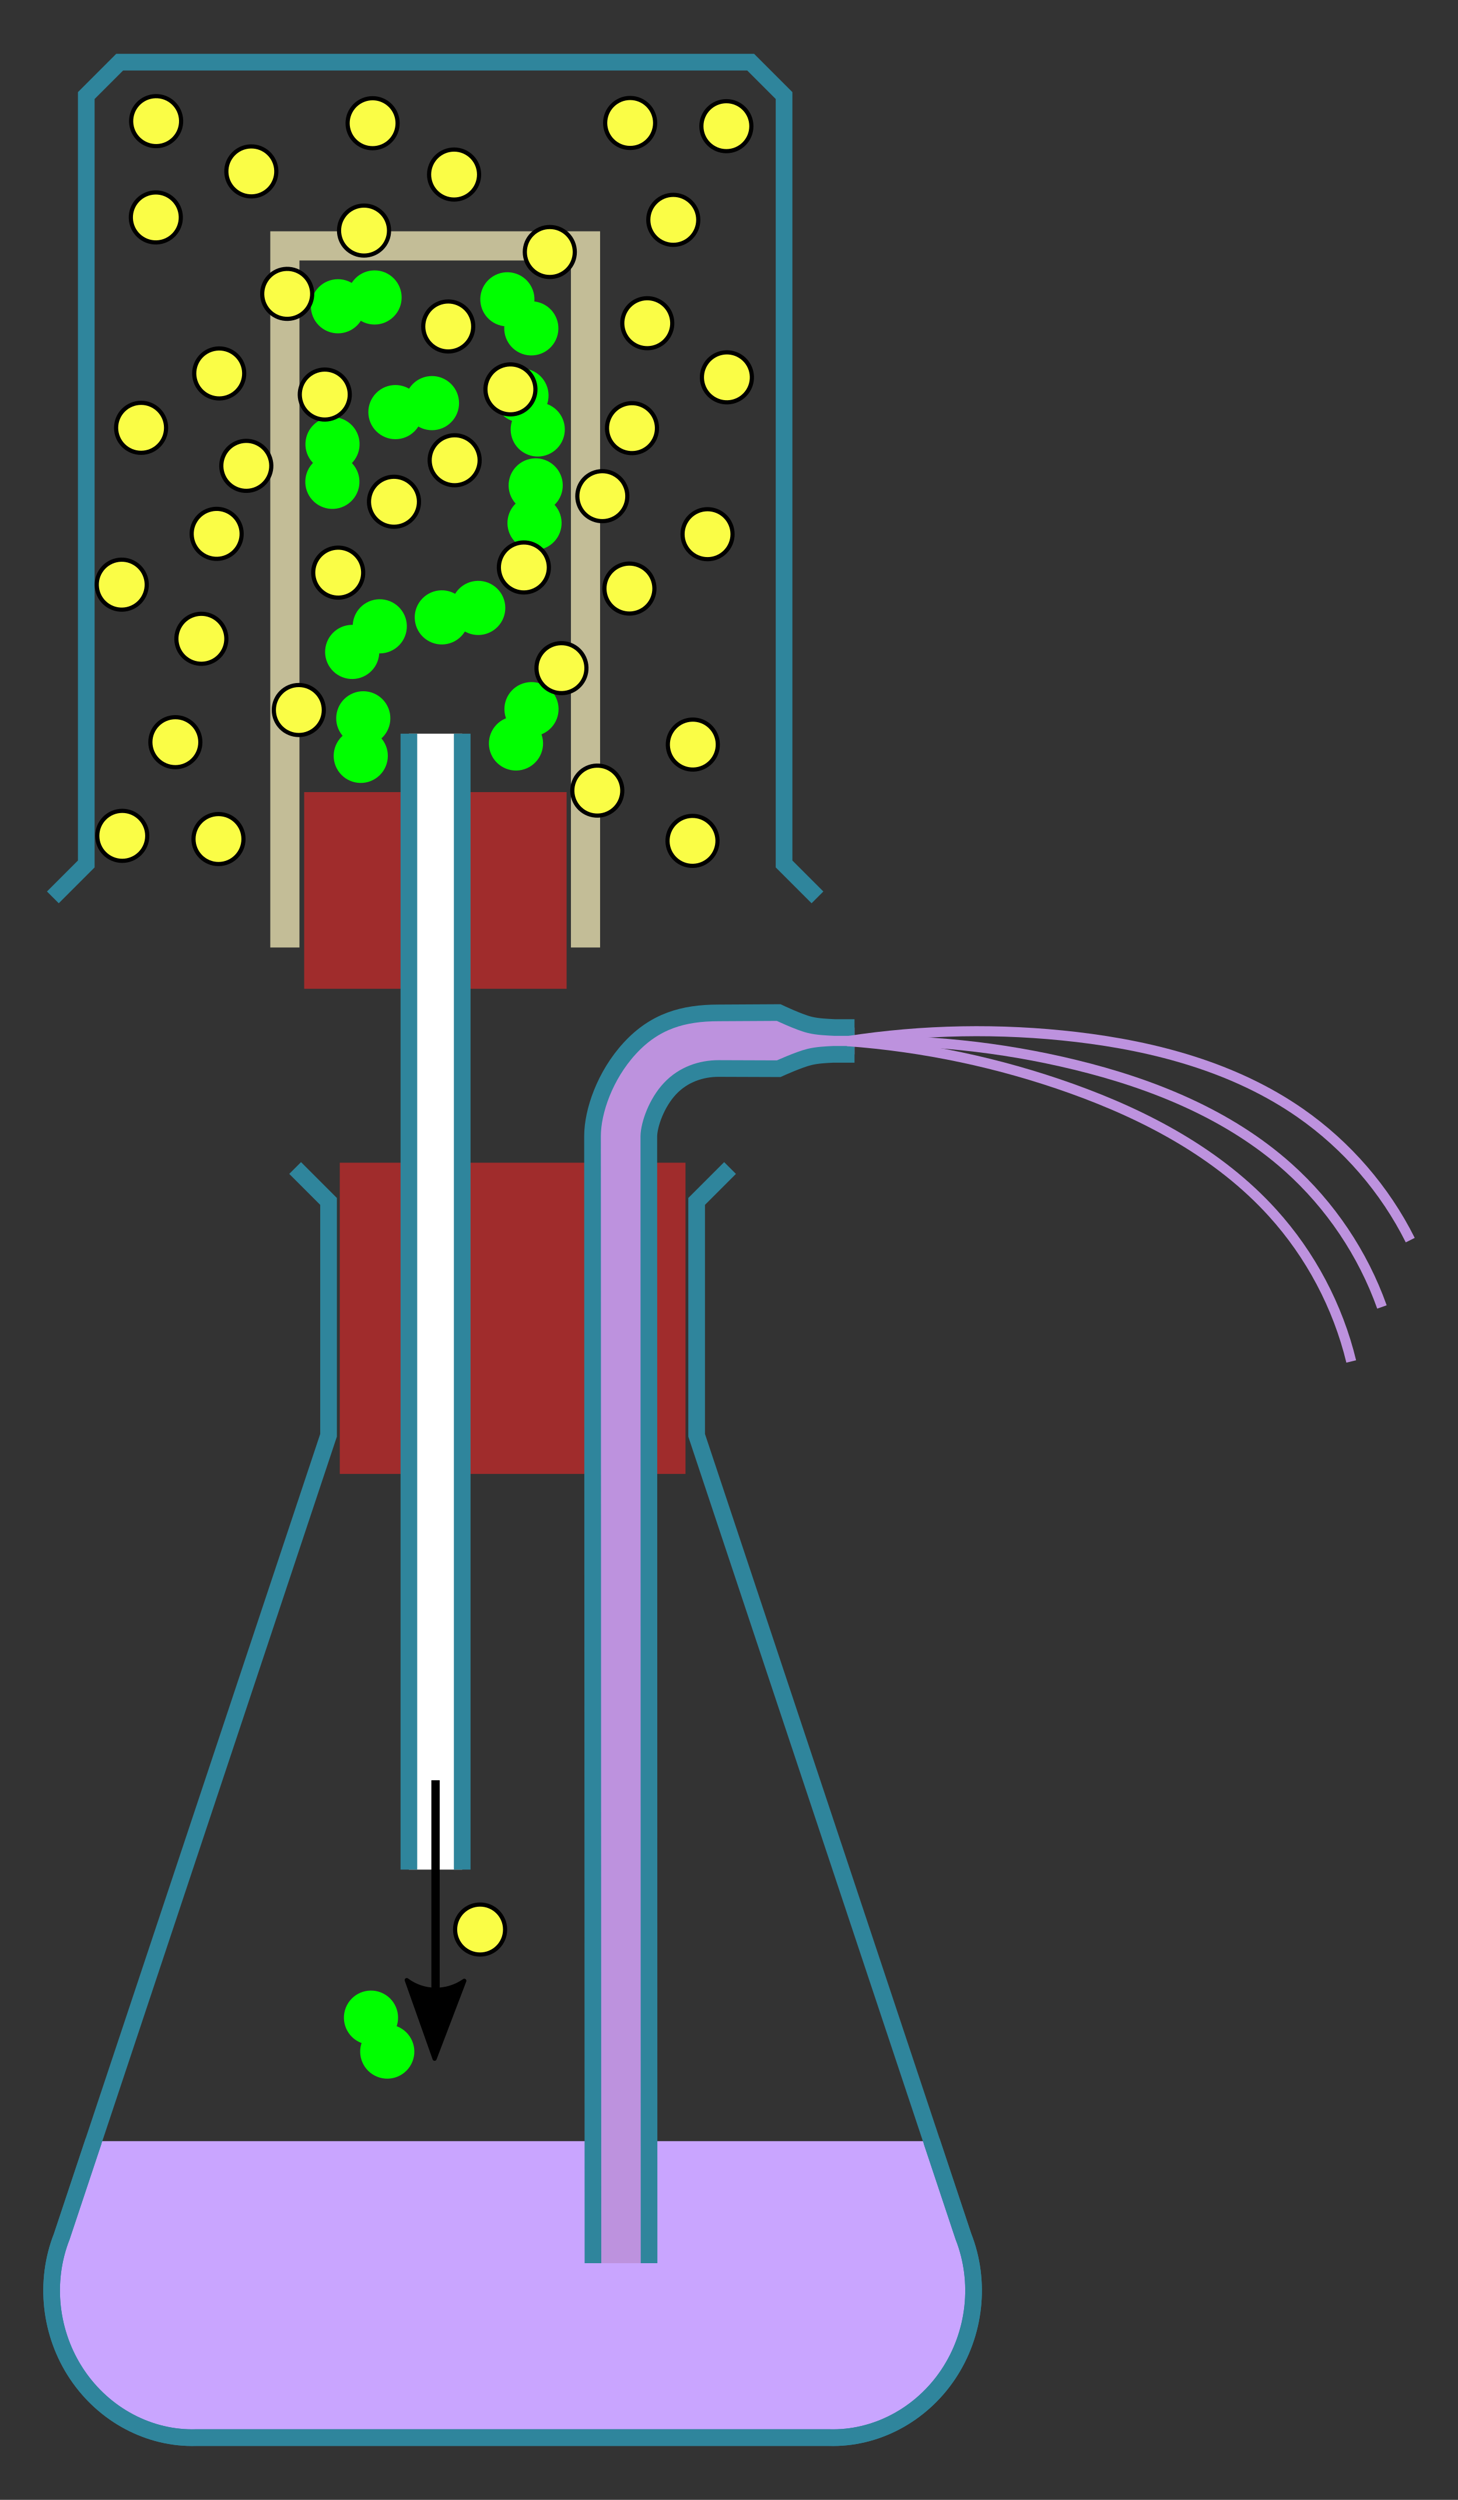 <?xml version="1.0" encoding="UTF-8"?>
<svg width="350" height="600" version="1.1" xmlns="http://www.w3.org/2000/svg" xmlns:xlink="http://www.w3.org/1999/xlink">
 <rect width="100%" height="100%" fill="#333333" stroke="none"/>
 <use transform="matrix(.759 0 0 .632 11.114 13.745)" stroke-width="0" xlink:href="#b"/>
 <path d="m223.65 513.91 7.622 22.889c4.241 10.778 2.904 23.305-3.657 33.099-6.562 9.794-17.446 15.508-28.624 15.164h-151.88c-11.178 0.344-22.062-5.37-28.624-15.164-6.561-9.794-7.898-22.32-3.657-33.099l7.622-22.888" fill="#c9a5ff" stroke="#2f859c" stroke-width="4"/>
 <path d="m175.25 280.34-8.019 8.019v56.132l64.04 192.31c4.241 10.778 2.904 23.305-3.657 33.099-6.562 9.794-17.446 15.508-28.624 15.164h-151.88c-11.178 0.344-22.062-5.37-28.624-15.164-6.561-9.794-7.898-22.32-3.657-33.099l64.04-192.31v-56.132l-8.019-8.019" fill="none" stroke="#2f859c" stroke-width="4"/>
 <rect id="b" x="81.565" y="279.07" width="82.994" height="74.694" fill="#a02c2c"/>
 <g transform="translate(-75.945 .005)" fill="none">
  <path d="m144.33 227.41v-168.4h72.169v168.4" stroke="#c3bd97" stroke-width="7"/>
  <g stroke="#000">
   <path d="m210.3 144.63"/>
   <path d="m168.6 192.92"/>
   <path d="m160.9 124.02"/>
   <path d="m201 191.41"/>
  </g>
  <path id="a" d="m279.31 249.89c18.394-0.583 36.866 1.334 54.748 5.683 18.562 4.514 36.868 11.881 51.11 24.612 10.137 9.061 17.956 20.695 22.519 33.503" fill="none" stroke="#bd92de" stroke-width="2.406"/>
  <path d="m179.9 499.35" stroke="#000"/>
 </g>
 <circle id="d" cx="115.25" cy="463.12" r="6" fill="#fafd46" stroke="#000"/>
 <path d="m155.81 543.21-0.058-270.52c0.065-2.759 1.823-7.938 5.091-11.408s7.6-4.817 11.647-4.817l14.438 0.05s4.83-2.2 7.394-2.82c1.854-0.448 3.876-0.54 5.688-0.627h5.119v-6.434h-4.78c-1.845-0.095-4.065-0.167-6.027-0.653-2.574-0.638-7.394-2.937-7.394-2.937l-14.438 0.08c-8.474 0-15.306 1.963-21.309 8.495-6.003 6.533-8.945 15.177-8.945 21.07l0.104 270.52z" fill="#bd92de"/>
 <path d="m205.13 253.06h-5.119c-1.812 0.087-3.834 0.179-5.688 0.627-2.564 0.619-7.394 2.82-7.394 2.82l-14.438-0.05c-4.047 0-8.379 1.347-11.647 4.817s-5.026 8.649-5.091 11.408l0.058 270.52m49.319-296.58h-4.78c-1.845-0.095-4.065-0.167-6.027-0.653-2.574-0.638-7.394-2.937-7.394-2.937l-14.438 0.08c-8.474 0-15.306 1.963-21.309 8.495-6.003 6.533-8.945 15.177-8.945 21.07l0.104 270.52" fill="none" stroke="#2f859c" stroke-width="4"/>
 <use transform="rotate(6.005 241.29 -474)" xlink:href="#a"/>
 <use transform="rotate(-6.966 241.37 873.74)" xlink:href="#a"/>
 <g transform="translate(-75.945 .005)" stroke="#2f859c" stroke-width="4">
  <path d="m186.9 176.09v272.64h-12.8v-272.64z" fill="#fff" stroke="none"/>
  <path d="m186.9 176.09v272.64m-12.8 0v-272.64" fill="none"/>
  <path d="m272.18 215.38-8.019-8.019v-184.43l-8.019-8.019h-151.47l-8.019 8.019v184.43l-8.019 8.019" fill="none"/>
 </g>
 <g id="c" transform="translate(-75.945 .005)">
  <circle id="g" transform="rotate(27.348)" cx="376.24" cy="359.78" r="6" fill="#0f0" stroke="#0f0"/>
  <use transform="translate(-3.906,-8.147)" xlink:href="#g"/>
 </g>
 <use transform="rotate(29.461 681.22 324.82)" xlink:href="#c"/>
 <use transform="rotate(49.938 445.55 368.61)" xlink:href="#c"/>
 <use transform="rotate(72.753 316.78 318.73)" xlink:href="#c"/>
 <use transform="rotate(101.06 241.24 325.69)" xlink:href="#c"/>
 <use transform="rotate(27.39 863.43 381.51)" xlink:href="#c"/>
 <use transform="rotate(25.823 908.15 275.29)" xlink:href="#c"/>
 <use transform="rotate(101.81 253.81 296.46)" xlink:href="#c"/>
 <use transform="translate(36.124 -389.34)" xlink:href="#c"/>
 <use transform="rotate(-13.898 -1586.5 143.75)" xlink:href="#c"/>
 <use transform="rotate(-77.909 -168.94 283.79)" xlink:href="#c"/>
 <g id="f" transform="translate(-75.945 .005)">
  <g id="e">
   <use transform="translate(13.145 -261.74)" xlink:href="#d"/>
   <use transform="translate(-9.955 -262.51)" xlink:href="#d"/>
   <use transform="translate(2.791 -284.99)" xlink:href="#d"/>
   <use transform="translate(32.431 -292.71)" xlink:href="#d"/>
  </g>
  <use transform="rotate(32.289,209.36,170.25)" xlink:href="#e"/>
  <use transform="rotate(71.75,193.66,161.21)" xlink:href="#e"/>
  <use transform="translate(-5.434 -360.44)" xlink:href="#d"/>
  <use transform="rotate(88.276,197.75,119.03)" xlink:href="#e"/>
 </g>
 <use transform="matrix(.828 .561 .561 -.828 -110.28 136.61)" xlink:href="#e"/>
 <use transform="rotate(180 101.86 115.45)" xlink:href="#f"/>
 <path d="m104.55 427.29v64.767" fill="none" marker-end="" stroke="#000" stroke-width="2"/>
 <path d="m111.46 475.42-7.134 18.71-6.686-18.874c4.044 3.051 9.626 3.1 13.82 0.165z" stroke="#000" stroke-linejoin="round"/>
</svg>
